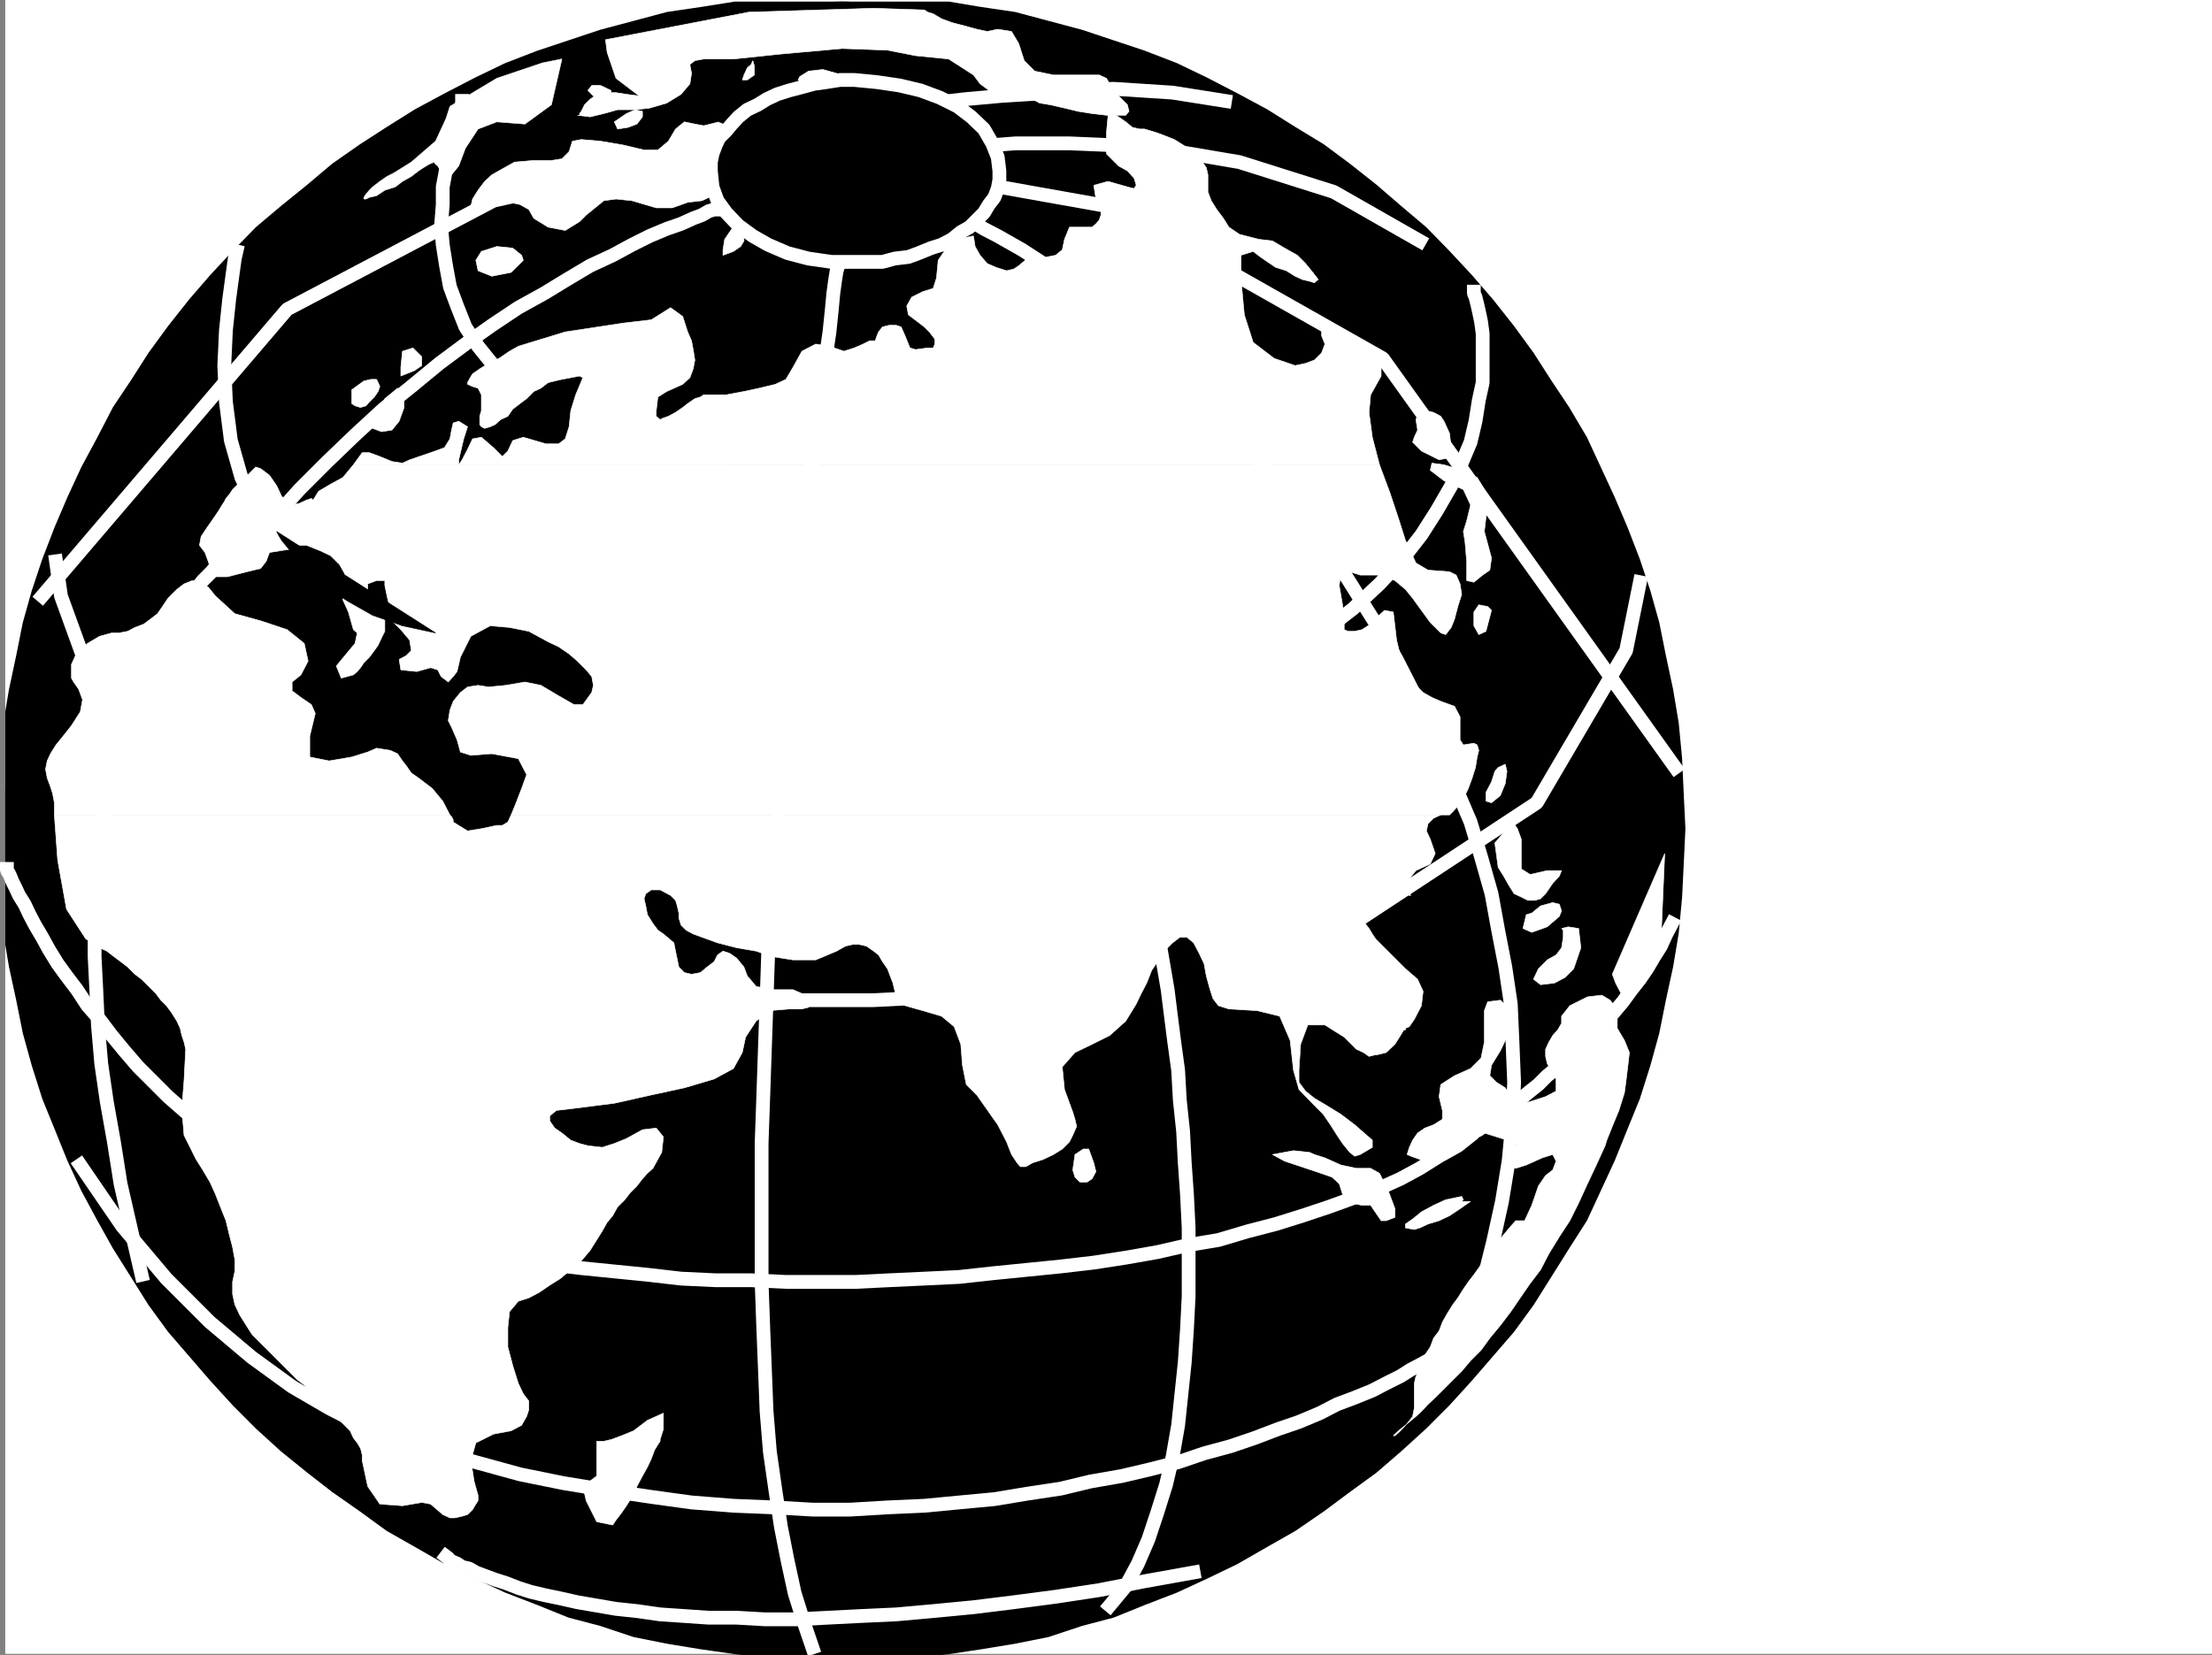 <svg xmlns="http://www.w3.org/2000/svg" width="3004.15" height="2248.25"><rect width="100%" height="100%" fill="#808080" stroke="none"/><defs><clipPath id="a"><path d="M0 0h2997v2244.137H0Zm0 0"/></clipPath><clipPath id="b"><path d="M0 0h2273v2244.137H0Zm0 0"/></clipPath><clipPath id="c"><path d="M0 0h2274v2244.137H0Zm0 0"/></clipPath><clipPath id="d"><path d="M0 0h2286v2246.09H0Zm0 0"/></clipPath><clipPath id="e"><path d="M1013 340h132v1906.09h-132zm0 0"/></clipPath></defs><path fill="#fff" d="M7.134 2246.297H3004.15V0H7.134Zm0 0"/><g clip-path="url(#a)" transform="translate(7.134 2.16)"><path fill="#fff" fill-rule="evenodd" stroke="#fff" stroke-linecap="square" stroke-linejoin="bevel" stroke-miterlimit="10" stroke-width=".743" d="M.742 2244.137h2995.531V-2.16H.743Zm0 0"/></g><g clip-path="url(#b)" transform="translate(7.134 2.16)"><path fill-rule="evenodd" d="M1136.637 2245.621h47.195l47.191-4.496 47.938-5.238 44.965-6.727 45.707-7.508 44.965-8.992 44.965-14.976 42.699-11.223 42.695-17.242 42.7-16.461 40.468-18.727 40.469-19.472 40.469-23.227 38.199-21.738 38.199-26.2 35.23-26.234 35.973-26.2 32.961-28.464 33.703-30.691 30.734-30.735 30.692-33.703 28.504-32.96 28.465-32.962 26.199-35.933 24.008-38.2 23.968-38.203 23.965-37.457 18.73-40.43 18.731-40.468 17.242-42.695 16.5-40.43 14.23-44.926 11.966-43.441 8.996-44.965 9.734-44.926 7.508-44.965 4.496-47.937 2.227-44.926 2.27-47.937-2.27-47.192-2.227-47.937-4.496-47.196-7.508-44.926-9.734-45.707-8.996-44.925-11.965-42.696-14.23-42.699-16.5-42.695-17.243-40.43-18.73-40.469-18.73-40.43-23.966-40.468-23.968-35.934-24.008-37.457-26.2-35.933-28.464-35.973-28.504-32.96-30.691-32.962-30.735-31.437-33.703-28.465-32.96-28.465-35.974-28.465-35.23-26.195-38.2-23.227-38.198-23.968-40.47-21.739-40.468-20.957-40.469-19.472-42.699-16.5-42.695-14.23-42.7-14.235-44.964-11.965-44.965-12.004-45.707-6.723-44.965-7.508-47.938-4.496-47.191-2.23L1136.637.07l-50.203 2.266-47.977 2.23-44.965 4.497-47.195 7.507-45.707 6.723-44.926 12.004L810.7 47.262l-42.695 14.234-42.738 14.23-42.696 16.5-40.468 19.473-40.47 20.957-40.429 21.739-38.242 23.968-35.93 23.227-37.5 26.195-33.703 28.465-35.191 28.465-33.742 28.465-30.692 31.437-30.734 32.961-28.465 32.961-28.465 35.973-26.234 35.933-23.97 37.457-24.007 35.934-20.957 40.469-21.742 40.43-18.727 40.468-17.242 40.43-16.46 42.695-14.235 42.7-12.004 42.695-8.992 44.925-9.739 45.707-7.503 44.926-4.497 47.196L0 1076.414v95.129l2.23 44.926 4.497 47.937 7.503 44.965 9.739 44.926 8.992 44.965 12.004 43.441 14.234 44.926 16.461 40.43 17.242 42.695 18.727 40.469 21.742 40.43 20.957 37.456 24.008 38.203 23.969 38.2 26.234 35.933 56.93 65.922 30.734 33.703 30.692 30.735 33.742 30.691 35.191 28.465 33.703 26.2 37.5 26.233 35.93 26.2 38.242 21.738 40.43 23.227 40.469 19.472 40.468 18.727 42.696 16.46 42.738 17.243 42.695 11.223 44.965 14.976 44.926 8.992 45.707 7.508 47.195 6.727 44.965 5.238 47.977 4.496zm0 0"/></g><g clip-path="url(#c)" transform="translate(7.134 2.16)"><path fill="none" stroke="#000" stroke-linecap="square" stroke-linejoin="bevel" stroke-miterlimit="10" stroke-width=".743" d="M1136.637 2245.621h47.195l47.191-4.496 47.938-5.238 44.965-6.727 45.707-7.508 44.965-8.992 44.964-14.976 42.7-11.223 42.695-17.242 42.7-16.461 40.468-18.727 40.469-19.472 40.468-23.227 38.2-21.738 38.199-26.2 35.23-26.234 35.973-26.2 32.961-28.464 33.703-30.691 30.734-30.735 30.692-33.703 28.504-32.96 28.465-32.962 26.199-35.933 24.008-38.2 23.968-38.203 23.965-37.457 18.73-40.43 18.731-40.468 17.242-42.695 16.5-40.43 14.23-44.926 11.966-43.441 8.996-44.965 9.734-44.926 7.508-44.965 4.496-47.937 2.227-44.926 2.27-47.938-2.27-47.191-2.227-47.937-4.496-47.196-7.508-44.926-9.734-45.707-8.996-44.925-11.965-42.696-14.23-42.699-16.5-42.695-17.243-40.43-18.73-40.469-18.73-40.43-23.966-40.468-23.968-35.934-24.008-37.457-26.2-35.933-28.464-35.973-28.504-32.96-30.692-32.962-30.734-31.437-33.703-28.465-32.961-28.465-35.973-28.465-35.23-26.195-38.2-23.227-38.199-23.968-40.468-21.739-40.469-20.957-40.469-19.472-42.699-16.5-42.695-14.23-42.7-14.235-44.964-11.965-44.965-12.004-45.707-6.723-44.965-7.507-47.938-4.497-47.191-2.23L1136.637.07l-50.203 2.266-47.977 2.23-44.965 4.497-47.195 7.507-45.707 6.723-44.926 12.004-44.965 11.965-42.695 14.234-42.738 14.23-42.696 16.5-40.468 19.473-40.47 20.957-40.429 21.739-38.242 23.968-35.93 23.227-37.5 26.195-33.703 28.465-35.191 28.465-33.742 28.465-30.692 31.437-30.734 32.961-28.465 32.961-28.465 35.973-26.234 35.933-23.97 37.457-24.007 35.934-20.957 40.469-21.742 40.43-18.727 40.468-17.242 40.43-16.46 42.695-14.235 42.7-12.004 42.695-8.992 44.925-9.739 45.707-7.503 44.926-4.497 47.196L0 1076.414v95.129l2.23 44.926 4.497 47.937 7.503 44.965 9.739 44.926 8.992 44.965 12.004 43.441 14.234 44.926 16.461 40.43 17.242 42.695 18.727 40.469 21.742 40.43 20.957 37.456 24.008 38.203 23.969 38.2 26.234 35.933 56.93 65.922 30.734 33.703 30.692 30.735 33.742 30.691 35.191 28.465 33.703 26.2 37.5 26.234 35.93 26.199 38.242 21.738 40.43 23.227 40.469 19.472 40.468 18.727 42.696 16.46 42.738 17.243 42.695 11.223 44.965 14.976 44.926 8.992 45.707 7.508 47.195 6.727 44.965 5.238 47.977 4.496zm0 0"/></g><g clip-path="url(#d)" transform="translate(7.134 2.16)"><path fill="none" stroke="#000" stroke-linecap="square" stroke-linejoin="bevel" stroke-miterlimit="10" stroke-width="18.729" d="M1136.637 2245.621h47.195l47.191-4.496 47.938-5.238 44.965-6.727 45.707-7.508 44.965-8.992 44.964-14.976 42.7-11.223 42.695-17.242 42.7-16.461 40.468-18.727 40.469-19.472 40.468-23.227 38.2-21.738 38.199-26.2 35.23-26.234 35.973-26.2 32.961-28.464 33.703-30.691 30.734-30.735 30.692-33.703 28.504-32.96 28.465-32.962 26.199-35.933 24.008-38.2 23.968-38.203 23.965-37.457 18.73-40.43 18.731-40.468 17.242-42.695 16.5-40.43 14.23-44.926 11.966-43.441 8.996-44.965 9.734-44.926 7.508-44.965 4.496-47.937 2.227-44.926 2.27-47.938-2.27-47.191-2.227-47.937-4.496-47.196-7.508-44.926-9.734-45.707-8.996-44.925-11.965-42.696-14.23-42.699-16.5-42.695-17.243-40.43-18.73-40.469-18.73-40.43-23.966-40.468-23.968-35.934-24.008-37.457-26.2-35.933-28.464-35.973-28.504-32.96-30.692-32.962-30.734-31.437-33.703-28.465-32.961-28.465-35.973-28.465-35.23-26.195-38.2-23.227-38.199-23.968-40.468-21.739-40.469-20.957-40.469-19.472-42.699-16.5-42.695-14.23-42.7-14.235-44.964-11.965-44.965-12.004-45.707-6.723-44.965-7.507-47.938-4.497-47.191-2.23L1136.637.07l-50.203 2.266-47.977 2.23-44.965 4.497-47.195 7.507-45.707 6.723-44.926 12.004-44.965 11.965-42.695 14.234-42.738 14.23-42.696 16.5-40.468 19.473-40.47 20.957-40.429 21.739-38.242 23.968-35.93 23.227-37.5 26.195-33.703 28.465-35.191 28.465-33.742 28.465-30.692 31.437-30.734 32.961-28.465 32.961-28.465 35.973-26.234 35.933-23.97 37.457-24.007 35.934-20.957 40.469-21.742 40.43-18.727 40.468-17.242 40.43-16.46 42.695-14.235 42.7-12.004 42.695-8.992 44.925-9.739 45.707-7.503 44.926-4.497 47.196L0 1076.414v95.129l2.23 44.926 4.497 47.937 7.503 44.965 9.739 44.926 8.992 44.965 12.004 43.441 14.234 44.926 16.461 40.43 17.242 42.695 18.727 40.469 21.742 40.43 20.957 37.456 24.008 38.203 23.969 38.2 26.234 35.933 56.93 65.922 30.734 33.703 30.692 30.735 33.742 30.691 35.191 28.465 33.703 26.2 37.5 26.234 35.93 26.199 38.242 21.738 40.43 23.227 40.469 19.472 40.468 18.727 42.696 16.46 42.738 17.243 42.695 11.223 44.965 14.976 44.926 8.992 45.707 7.508 47.195 6.727 44.965 5.238 47.977 4.496zm0 0"/></g><path fill="none" stroke="#fff" stroke-linecap="square" stroke-linejoin="bevel" stroke-miterlimit="10" stroke-width="18.729" d="m787.103 246.41-116.871 26.235-280.23 147.562L57.336 809.684M972.161 284.61h-2.23l-7.504 2.265-8.996 5.242-11.965 4.496-16.5 7.469-19.469 6.762-23.226 9.738-23.969 11.965-26.234 14.23-30.735 14.235-31.476 18.726-30.692 18.73-35.23 19.473-35.973 23.97-35.933 25.491-35.227 26.196-38.203 31.476-38.238 30.692-38.2 35.191-37.46 35.973-38.2 38.199-38.238 42.7-2.23 2.226h-4.497l-5.238 4.496-4.496 3.011-7.508 4.497-6.726 6.726-9.735 7.508-8.992 7.469-9.777 8.992-11.965 12.004-9.735 11.965-12.003 12.004-11.223 14.23-12.004 16.461-11.965 16.46-12.004 19.513-12.004 20.957-11.965 21.703-8.992 23.222-9.734 26.239-12.004 26.195-7.508 28.465-8.992 31.476-7.469 30.692-6.765 32.96-5.239 38.204-4.496 38.2-2.23 38.202-2.266 42.696v44.925l2.266 44.965 2.23 47.938 4.496 52.433 7.508 51.649 9.735 54.703 8.992 56.93 14.234 62.167 14.23 61.387"/><path fill="none" stroke="#000" stroke-linecap="square" stroke-linejoin="bevel" stroke-miterlimit="10" stroke-width="18.729" d="M1029.13 334.813v2.23h-2.27l-2.226 2.266-14.234 14.234-7.508 4.496-6.762 7.469-7.469 7.508-8.992 8.992-7.508 7.469-9.734 8.992-11.223 9.734-9.738 12.004-12.004 9.738-9.734 11.965-12.004 11.258-11.223 9.738-12.004 14.23-11.965 11.966-12 12.003-12.003 11.965-11.965 12.004-12.004 14.23-11.223 11.966-12.004 11.222-9.734 14.235-11.965 12.003-9.777 11.965-8.993 12-9.734 11.965-9.738 9.738-6.723 11.262-9.738 9.735-6.762 11.964-5.242 9.735-4.496 6.765-4.496 9.735-3.012 6.726"/><g clip-path="url(#e)" transform="translate(7.134 2.16)"><path fill="none" stroke="#fff" stroke-linecap="square" stroke-linejoin="bevel" stroke-miterlimit="10" stroke-width="18.729" d="M1131.36 353.61v5.242l-2.231 6.761-2.266 14.235-2.23 16.46-2.266 23.97-2.972 28.464-4.497 30.73-4.496 35.934-5.242 40.43-4.496 42.7-7.508 44.964-4.496 47.934-4.496 52.433-7.469 54.664-4.496 56.93-7.508 56.93-4.496 61.425-4.496 59.899-5.238 63.656-4.496 64.438-4.496 64.398-5.242 63.691-2.266 66.668-2.23 64.395-2.266 66.668-2.23 63.652v187.996l2.23 62.168 2.265 56.93 2.23 56.93 4.497 54.699 7.508 52.433 7.469 49.422 8.992 45.668 9.773 44.97 11.965 38.198 12.004 35.192"/></g><path fill="none" stroke="#fff" stroke-linecap="square" stroke-linejoin="bevel" stroke-miterlimit="10" stroke-width="18.729" d="m1561.83 1202.168 2.265 4.496v7.469l2.23 12.004 3.012 16.46 4.496 18.731 2.227 26.234 4.496 26.2 5.242 30.73 4.496 35.934 4.496 35.191 5.239 38.2 2.27 40.468 4.495 42.695 2.227 42.7 3.011 42.695 2.27 45.672v92.898l-2.27 44.926-3.011 44.926-4.496 42.7-4.496 42.694-7.47 42.7-8.991 38.199-12.004 38.203-11.965 35.93-14.23 32.965-16.5 30.73-21.743 26.2M1357.294 253.914l159.57 28.465 361.165 204.496 397.101 555.766m-924.598-845.657 28.504-2.226h73.391l107.172 4.496 123.637 20.957 128.09 40.43 116.91 66.664m-637.645-190.219 19.512-2.27 49.422-4.496 71.203-4.496 80.894-5.238 80.938 5.238 71.164 11.262m-334.891 169.262 7.465 4.496 18.73 9.738 32.961 18.727 40.47 26.199 52.472 35.972 9.734 6.723 11.965 7.508 12.004 11.965 14.234 11.262 16.5 14.23 18.727 17.207 19.473 18.727 20.957 21.738 24.007 23.187 20.957 23.97 23.97 26.233 26.238 28.465 23.964 30.696 26.239 30.734 23.226 33.703 26.235 35.934 26.195 35.226 24.008 38.203 23.968 38.2 23.227 40.43 21.738 42.695 20.957 42.699 21.743 44.926 16.46 44.964 19.512 45.668 14.23 47.196 14.235 50.164 8.992 49.46 9.735 50.169 7.468 50.203 2.27 51.652 2.226 54.7-2.226 52.433-5.242 54.66-8.993 54.703-12.003 54.66-14.23 56.93-19.474 54.664-23.226 56.93M627.532 137.086v2.969l-2.265 6.765-4.496 9.735-3.012 14.234-4.496 16.461-4.496 18.73-2.973 23.965-4.496 23.97v23.968l-2.27 28.465 2.27 26.199 4.496 28.465 5.238 28.465 9.739 26.234 11.257 28.465 17.208 26.199 18.726 23.223 26.238 23.968"/><path fill="none" stroke="#fff" stroke-linecap="square" stroke-linejoin="bevel" stroke-miterlimit="10" stroke-width="18.729" d="M2001.665 396.238v2.23l2.227 5.239 2.27 8.992 2.226 9.738 3.012 14.231 2.23 16.5v66.629l-5.242 23.969-4.496 28.464-6.723 28.465-12.004 28.465-14.234 30.73-19.473 33.704-20.996 32.96-26.234 33.708-30.696 32.96-35.972 33.704-42.696 32.922-47.976 32.96-51.692 33.708m531.957-135.563-18.73 92.863-121.363 206.762-313.934 206.723M321.068 341.539l-2.227 9.734-3.012 21.743-4.496 32.96-4.496 42.696-2.23 47.937 2.23 49.422 6.723 52.434 14.273 50.164 21.7 44.965M76.068 762.488l6.726 47.196 40.469 111.59 95.168 135.601m373.129 218.684 5.242 2.27 6.723 2.972 12.003 2.265 14.235 4.497 14.23 4.496 19.473 5.242 20.996 6.722 23.969 5.239 26.238 6.765 28.465 5.239 30.73 6.726 30.696 4.496 35.972 7.508 35.97 4.496 35.23 5.239 40.43 2.23 40.468 4.496 40.469 2.27h133.37l44.966-2.27 44.926-2.226 47.972-7.508 47.195-4.496"/><path fill="none" stroke="#fff" stroke-linecap="square" stroke-linejoin="bevel" stroke-miterlimit="10" stroke-width="18.729" d="M9.364 1180.43v2.265l2.266 2.973 2.23 4.496 3.008 7.508 4.496 8.992 4.5 9.738 7.504 11.965 6.727 14.23 7.508 14.235 9.734 16.5 8.996 16.461 11.961 19.469 12.004 16.504 14.234 18.726 14.23 21.7 16.5 18.73 16.466 21.738 17.242 20.961 18.726 21.738 18.731 18.688 21.738 21.742 23.969 20.957 23.227 19.473 23.968 20.996 26.235 19.472 26.238 16.461 28.465 18.727 30.73 16.5 31.438 14.977 30.73 14.234 32.965 11.219 35.969 12.004 35.23 9.738 40.43 9.734 40.469 8.992 42.695 7.47 43.48 6.726 44.965 5.277 44.926 4.496 44.965 4.457 45.707 5.281 47.195 2.227h47.977l47.191 2.23h95.172l44.926-2.23 47.973-2.227 47.195-2.269 47.937-5.238 44.965-4.496 44.965-4.5 44.965-5.239 43.441-6.722 42.696-7.508 42.738-9.739 40.43-6.722 40.464-12.004 37.461-9.738 35.97-11.219 35.972-12.004 32.96-11.965 32.966-12.004 31.472-14.234 26.238-14.23 26.196-16.461 25.492-14.235 21.742-17.242v-2.23h2.227l4.496-2.266 5.242-4.496 4.496-5.242 7.508-4.496 8.992-4.497 9.734-7.468 9.739-9.735 12.004-6.765 11.96-9.735 11.262-8.953 11.965-12.004 12.004-9.738 14.235-12.004 11.964-11.96 14.27-12.005 11.965-14.195 26.234-26.234 11.965-14.235 12.004-16.46 11.223-14.231 9.773-14.235 9.738-16.5 8.992-14.23 7.47-16.461 7.507-14.234"/><path fill="none" stroke="#fff" stroke-linecap="square" stroke-linejoin="bevel" stroke-miterlimit="10" stroke-width="18.729" d="M1970.93 1829.84v2.23h-5.237l-4.496 4.496-6.766 4.496-11.965 5.239-12.004 6.765-14.23 7.47-14.235 8.991-19.472 9.735-18.727 9.738-24.008 9.734-23.968 8.993-23.227 12.003-28.465 11.965-28.465 9.739-31.472 12.003-32.961 11.22-35.973 9.737-35.23 12.004-38.2 9.735-38.203 8.992-42.695 7.469-40.469 9.738-44.965 6.762-44.965 7.468-47.937 4.497-47.195 4.496-50.203 2.23-50.204 3.012h-51.691l-52.473-3.012-54.699-2.23-56.93-4.496-54.703-7.508-59.937-8.953-59.2-9.735-59.156-12.004-59.941-16.46-61.465-16.5-7.469-2.231-18.73-5.238-28.504-8.993-38.2-17.246-44.964-23.222-50.203-29.207-54.664-39.688-56.97-47.937-59.194-59.157-59.942-71.164-56.93-83.164"/><path fill="#fff" fill-rule="evenodd" stroke="#fff" stroke-linecap="square" stroke-linejoin="bevel" stroke-miterlimit="10" stroke-width=".743" d="m611.032 144.555-5.238 16.5-14.234 30.691-32.961 28.465-12.004 7.508-12 7.469-8.996 4.496-9.735 6.726-9.734 7.504-4.5 4.496-4.496 5.242-2.969 4.496v2.227h2.969l4.496-2.227 9.738-2.27 11.262-7.468 14.23-4.496 9.735-7.504 12.004-6.726 9.738-7.508 6.723-4.457 7.508-4.496 6.726-3.012 2.266 3.012 2.972 2.226 6.766 12.004h11.965l9.773-12.004 8.993-23.965 17.207-26.199 25.492-9.734 38.199 2.969 35.973-26.196 14.234-62.168-26.238 5.239-62.168 20.957zM822.33 53.918l2.23 17.246 12.004 35.188 31.472 23.968-17.242-2.23-14.23-2.266H824.56l-8.996 2.266-7.465 2.23-6.766 4.496-5.238 5.239-2.23 2.27-2.266 4.495-2.23 4.496-2.266 2.973v2.266h-2.973l17.203 2.23 18.73-4.496 18.727-5.238h24.008l19.473-2.23 23.226-6.766 19.469-11.965 12.004-14.23 2.23-14.231-2.23-12.004 6.726-5.242 12.004-2.227h40.43l64.438-6.765 83.203-7.47 61.425 2.231 38.204 7.508 44.964 4.496 33.704 21.7 8.992 12.003 12.004 8.993 9.734 5.238 14.234 2.23 14.23 2.27 18.731 2.226h-2.23 4.5l9.734 5.239 14.23 2.27 19.473 4.495 18.73 4.496 18.727 2.973 19.473 2.266h26.238l4.496-5.239-2.23-8.992-21.738-21.738-2.27-6.727-4.496-7.507-9.734-4.497h-62.168l-25.496-5.238-14.23-14.234-7.47-23.223-9.773-16.46-18.73-3.012-14.235 3.011-14.23-3.011-16.461-4.497-17.243-4.496-14.234-5.242-11.262-6.723-7.464-2.27-4.5-2.972-68.93-2.265-169.344 5.238zm178.296 128.836v-7.469l-2.23-9.734h-21.739l-20.957 5.238-12.004-2.27-14.234-2.968-12 9.734-9.738 16.461-14.23 12.004h-18.731l-28.465-6.766-30.734-5.238-26.196-2.226-12.004 2.226-4.496 14.234-9.734 9.735-14.234 2.23h-23.97l-26.234 2.266-30.734 17.242-9.734 8.957-8.992 12-7.47 11.965-2.269 9.738-2.226 6.762 2.226 5.242h6.766l9.734-5.242 18.73-8.992 17.243-3.008 14.234 3.008 11.965 6.726 6.762 12.004 19.472 11.965 23.227 4.496 19.473-11.965 8.992-8.992 12.004-9.738 11.965-9.734 16.5-2.27 21.738 2.27 32.96 9.734h21.7l21-7.504 19.469-2.23 14.234-6.766 4.496-19.469-4.496-16.465v-6.722l8.992-5.278 14.235-8.957 7.504-19.468zm0 0"/><path fill="#fff" fill-rule="evenodd" stroke="#fff" stroke-linecap="square" stroke-linejoin="bevel" stroke-miterlimit="10" stroke-width=".743" d="m862.798 149.05-12.004 5.24-16.5 11.26 4.496 9.735 14.235-2.265 12.004-4.5 7.503-9.735v-7.469zm-33-26.198-14.234-6.762h-11.961l-5.242 6.762 11.964 11.964 12.004 5.239 5.239-2.97 2.23-4.495zm0 0"/><path fill-rule="evenodd" stroke="#000" stroke-linecap="square" stroke-linejoin="bevel" stroke-miterlimit="10" stroke-width=".743" d="m976.657 165.55-2.23-14.234 9.738-18.726 30.73-9.738h33.708l14.23 2.972-7.508 8.992-11.965 7.508-12.003 6.727-11.22 7.504-14.233 4.5-12.004 4.496-9.735 2.969zm0 0"/><path fill="#fff" fill-rule="evenodd" stroke="#fff" stroke-linecap="square" stroke-linejoin="bevel" stroke-miterlimit="10" stroke-width=".743" d="m1083.83 108.621 2.23-4.496 12.004-7.508 19.472-2.23 18.727 5.242 7.508 6.723-7.508 9.738-14.23 9.734-7.508 4.496-4.497-2.23-11.964-7.504zm-61.465-26.238 2.269 7.508v11.964l-9.738 6.766h-6.762l2.266-6.766 4.496-9.734 5.242-4.496zM710.7 353.543l-2.27-6.766-12.003-9.734-21.7-2.23-20.995 6.726-7.47 12.004 2.974 14.23 18.726 7.47 26.238-5.24zM73.798 1107.04l4.496 61.425 12.004 66.664 26.238 40.43 9.735 5.242 8.992 6.761 9.738 4.497 9.735 7.468 8.992 6.766 9.738 7.469 9.734 9.734 8.993 6.766 9.738 9.734 9.734 9.734 6.766 8.997 7.469 7.464 6.761 8.996 7.508 12.004 4.496 9.735 2.23 9.734 3.012 8.957 2.227 9.774-2.227 42.656-3.011 38.203 3.011 35.973 16.461 32.96 8.993 14.231 9.734 16.461 7.508 16.5 6.726 17.207 7.508 18.727 4.496 18.73 4.496 17.242 3.012 16.461v16.5l-3.012 14.196v16.5l3.012 14.23 6.723 14.234 7.507 11.965 8.993 14.23 11.965 12.005 12.003 11.964 11.965 12.004 12.004 11.965 6.727 6.766 7.504 7.465 8.996 6.765 7.508 7.469 9.734 6.762 6.726 9.738 9.735 7.469 6.765 6.761 7.465 9.739 6.766 6.722 7.508 7.508 4.496 9.738 5.238 6.723 4.496 7.508 2.23 8.992v7.469l7.509 35.191 16.46 23.97 30.73 2.265 26.24-4.496 11.964 2.23 16.5 14.23 9.734 4.497h6.727l9.773-2.227 7.47-2.27 6.765-6.722 4.496-7.508 2.973-4.457v-7.508l-5.243-18.73-4.496-28.465 6.766-23.969 23.969-11.965 23.968-4.496 14.23-7.508 6.766-11.964 2.973-8.993v-12.004l-7.469-9.734-6.765-14.234-7.508-23.965-6.723-25.457v-26.235l2.266-21.699 11.965-14.234 14.234-4.496 14.23-7.508 14.235-9.734 14.23-8.954 14.274-12.003 14.23-11.965 11.965-14.235 8.992-14.23 7.508-12.004 6.727-11.965 7.508-8.992 6.722-12.004 9.739-9.738 7.503-9.735 8.997-8.992 7.503-9.738 6.727-7.469 7.508-6.762 11.965-21.703 2.265-20.996-9.734-11.965-18.73 2.23-21.739 12.005-16.5 6.722-16.46 5.243-19.473-2.23-11.258-3.013-11.965-4.496-12.004-9.734-9.738-6.727-6.762-9.734v-6.766l8.992-7.468 19.512-2.266 59.156-7.469 50.203-11.262 44.965-9.734 40.469-11.965 26.2-14.234 12.003-21.738 4.496-20.957 14.23-21.7 18.731-14.234 26.234-2.266h17.247l8.992-2.23 2.226-7.508-2.226-6.723-8.992-4.5-12.004-5.238h-28.465l-21.742-4.496-11.965-14.23-4.496-12.004-9.774-11.965-9.734-6.766-8.996-2.972-7.469 5.242-4.496 8.992-9.735 7.469-8.992 7.504-12.004 2.23-9.738-2.23-7.504-7.504-4.496-21.703-2.23-11.258-14.235-11.965-7.504-5.242-6.726-8.992-7.508-12.004-2.227-11.965-2.27-9.735 2.27-6.765 7.465-5.239h12.004l14.235 7.508 6.726 6.723 2.266 7.508 2.23 9.738v6.723l3.008 9.738 6.766 6.762 9.734 5.242 32.961 11.965 26.2 6.761 26.234 4.497 21.742 7.468 28.465 4.496h30.73l28.465-11.964 11.965-6.762 9.777-2.23h8.992l9.735 2.23 9.738 6.762 6.723 5.242 5.238 8.992 6.766 9.734 7.468 19.473 4.496 18.73 12.004 11.961 23.969 6.766 25.492 7.469 17.203 14.23 8.996 23.969 2.266 28.465 5.238 26.238 14.235 14.191 28.465 40.47 12.003 23.226 6.727 17.203 7.504 11.262 4.496 5.238h7.508l8.996-5.238 14.23-4.496 14.235-6.766 11.96-7.469 9.739-9.734 4.496-8.992 5.277-12.004-2.265-9.739-3.012-9.734-11.223-30.695-3.011-30.692 17.246-19.511 23.222-11.223 23.97-11.965 21.741-19.469 14.23-23.226 6.766-14.235 7.47-14.23 6.76-17.242 9.74-14.235 9.734-14.23 8.992-8.992 9.738-7.469h9.734l8.993 7.469 7.507 14.23 6.727 14.23 3.008 16.505 4.5 16.46 4.496 14.231 7.469 9.734 14.23 4.5 38.238 2.266 30.696 7.469 14.23 32.96 4.5 40.43 7.504 26.235 21 21.703 11.961 12.004 9.738 14.23 8.993 14.235 7.507 11.218 9.735 12.004 6.726 5.242 7.508-2.269 16.5-9.734v-9.739l-24.008-20.957-18.73-14.23-19.469-12.004-16.46-9.738-12.005-9.735-8.996-11.965v-16.5l2.27-35.191 9.734-26.195h23.227l14.234 8.992 11.96 7.469 9.74 9.734 6.765 6.766 9.734 4.457 7.508 5.277 8.992-2.266h2.23l12-3.011 11.966-11.223 7.507-11.965 4.496-7.504h2.23v-2.23l5.278-2.27 6.727-9.734 9.734-18.73 2.27-19.47-7.508-16.46-16.5-14.235-4.496-4.496-7.469-7.508-6.766-6.722-7.468-7.508-6.762-6.727-7.469-7.507-4.496-6.723-4.496-7.508-5.242-6.726-2.266-7.508v-6.723l2.266-5.242 5.242-4.496 6.723-4.496 19.472-9.735 14.235-2.27h8.992l5.277 2.27h2.23l-5.241-4.496v-14.234l12.003-14.977 19.473-8.992 6.727-14.23-6.727-19.473-5.238-11.223 2.226-9.734 7.508-7.508 9.738-4.496H694.2l-4.496 9.734-7.507 4.496h-7.47l-20.995 4.497-18.73 3.011-19.473-12.004v-3.011l-2.266-4.457-2.23-2.266zm0 0"/><path fill="#fff" fill-rule="evenodd" stroke="#fff" stroke-linecap="square" stroke-linejoin="bevel" stroke-miterlimit="10" stroke-width=".743" d="m611.032 1107.04-9.734-18.731-14.234-17.203-18.727-14.231-9.738-6.766-6.762-9.738-5.242-6.723-6.723-9.738-9.777-4.496-18.727-3.008-11.964 5.239-21.739 6.765-30.734 5.238-26.195-5.238v-28.465l7.464-30.734-5.238-11.965-14.23-9.734-12.004-8.996v-12l12.004-9.739 9.734-18.726-5.238-23.969L390 855.391l-35.972-12.004-35.188-9.735-26.238-23.968-9.735-12.004-12.004-6.727-9.738-2.226-11.219 4.496-9.738 7.468-12.004 12.004-7.508 11.22-6.722 9.737-9.739 7.508-8.992 6.723-12.004 4.496-9.734 5.242-12.004 2.227h-9.734l-16.465 4.496-16.5 9.738-14.23 12.004-7.508 16.46v18.727l3.011 5.243 6.762 9.734 5.242 14.23-3.011 16.5-12.004 18.73-11.223 14.235-9.734 11.961-7.508 12.004-4.496 9.738-2.23 11.223 2.23 12.004 4.496 11.961 3.011 9.738 2.227 12.004v16.461zm12.004-475.614v-6.766l6.727-28.465 5.238-16.46-11.965-7.505-7.507 2.266-2.266 9.734-2.23 11.965-7.508 12.004-18.727 6.727-28.465 9.734-9.738 4.5-14.23-2.23-16.5-6.766-14.235-5.238h-9.734l-11.965 16.5zm0 0"/><path fill="#fff" fill-rule="evenodd" stroke="#fff" stroke-linecap="square" stroke-linejoin="bevel" stroke-miterlimit="10" stroke-width=".743" d="m1873.532 631.426-9.734-37.457-4.496-33.703 2.227-23.97 14.234-25.456v-17.242l-16.461-16.461-12.004-6.762-12.004-7.469-11.965-6.765-9.734-5.239-8.996-4.496h-7.508l-2.227 2.266v7.469l4.496 11.261-4.495 11.965-9.735 9.735-12.004 4.496-14.234 3.011-28.465-9.734-28.465-21.742-12.004-37.457-4.496-47.938v-32.96l16.5-5.239 9.738 7.508 9.735 6.723 11.222 7.507 14.23 4.496 12.005 7.47 9.734 4.495 9.738 2.27 6.766 2.226 2.227-2.226 3.011-2.27-7.507-9.734-9.735-11.965-11.223-11.262-17.242-9.734-16.5-9.738-18.73-2.227-26.195-6.765-14.274-9.735-7.469-11.965-8.992-12.004-7.508-11.964-4.496-12.004v-23.188l-2.23-9.734-5.238-7.508-6.762-8.992-9.738-7.469-9.735-6.766-12.004-7.464-11.222-4.5-12.004-4.497-9.735-3.007-7.468-2.23h-6.766l-9.734-2.266-8.993-7.47-9.738-6.765-7.508-4.496-4.496-2.973-2.226 5.239-2.27 23.968v28.465l16.5 16.461 12.004 6.727 8.953 9.734 3.012 9.777-3.012 4.458-8.953-2.23-26.234-7.505-19.473 5.277 2.973 18.688 6.761 12.004v9.738l-2.265 6.723-4.496 5.242-5.243 4.496h-30.73l-6.727 16.5-3.011 14.23-8.992 7.47-11.965 2.269-5.239 2.226-6.765-2.226h-11.965l-14.23 11.965-6.766 4.496-9.735 2.265-14.234-4.496-12.004-5.238-9.734-11.262-6.727-11.964-2.265-14.231-11.965 2.227-21.738 9.738-14.235 20.996-2.265 23.969-4.5 14.23-14.231 4.496-14.977 7.469-6.722 12.004 2.226 11.965 12.004 8.992 9.735 7.508 6.726 6.726 7.508 9.735v6.765l-2.27 5.239h-7.464l-16.5 2.23-7.508-2.23-6.727-16.5-5.238-11.965-6.766-2.266h-9.734l-8.996 2.266-5.238 6.726-2.227 5.239-2.27 6.765h-7.468l-8.992 4.496-12.004 5.239-14.23 4.496-19.473-6.762-18.731-2.973-18.726 9.735-12.004 21.703-9.739 16.5-14.23 6.722-21.742 5.243-20.957 4.496-24.008 4.496H955.7l-4.496 3.008-7.508 2.23-9.734 6.727-6.726 5.277-9.774 6.727-9.738 5.238-6.727 2.266-4.496 2.23-5.238-4.496v-7.508l2.23-18.691 12.004-7.504 21.739-9.739 9.734-8.992 4.496-11.965 2.23-12.003-2.23-14.23-2.266-11.966-5.238-12.004-6.726-20.957-16.5-12.004-26.239 16.5-38.199 4.496-78.668 11.965-63.695 19.473-11.965 6.762-14.27 9.738-14.234 6.723-11.965 7.507-9.734 6.727-4.496 7.508-2.27 4.457v2.265l6.766 3.012 7.469 2.23 2.265 4.497 2.23 4.496v21.7l-2.23 7.507v11.223l2.23 3.007 4.497 2.23 7.508-2.23 6.722-3.007 7.508-6.727 9.738-4.496 6.723-9.738 9.777-7.504 8.992-6.727 9.735-9.734 9.738-4.496 9.735-7.508 8.992-2.23 9.738-2.227 23.969-4.5 4.496 2.23-9.738 23.227-6.723 21.7-2.27 21.737-5.238 16.461-8.992 6.766h-17.246l-30.692-8.992-14.273 4.496-6.723 14.23-7.507 7.47-11.965-11.966-16.5-14.23-11.965 2.226L635 610.43l-7.469 14.23-4.496 6.766zm0 0"/><path fill="#fff" fill-rule="evenodd" stroke="#fff" stroke-linecap="square" stroke-linejoin="bevel" stroke-miterlimit="10" stroke-width=".743" d="m479.93 631.426-14.269 17.203-16.46 8.996-16.505 9.734-7.464 12.004-2.27-2.27-6.726 2.27-9.735 4.496-9.773 2.227H390l-2.23-6.723-5.278-5.238-6.722-14.234-9.739-14.23-12.003-8.997-6.723-2.266-14.235 14.23-9.734 8.997-7.508 7.504-4.496 6.726-4.496 5.239-2.23 4.496-3.012 4.496-4.496 7.508-4.496 6.726-12.004 17.242-7.469 11.223-2.266 12.004 7.508 9.734 6.723 18.73 7.508 14.231h16.46l26.239-6.761 18.727-4.496 7.507-9.739 4.496-11.965 14.235-2.265 14.23-2.23 9.735-5.239h12.004l18.73 7.469 14.234 6.762 11.961 11.964 6.766 12.004v16.461l-2.266 19.473 7.504 16.5 6.766 23.969 5.238 4.457-3.008 14.234-25.496 30.73 2.27 5.239 4.496 11.222 16.5-4.496 5.238-4.496 4.496-5.238 4.5-6.727 7.465-7.507 6.766-8.993 5.238-7.468 4.496-9.735 4.5-8.992v-16.46l-4.5-5.282-14.23-16.461-4.496-14.23v-11.965l11.964-4.496h11.262v6.722l2.969 14.235 4.496 19.472 2.27 14.23 12.003 12.005 11.965 14.234 2.266 14.191-6.762 6.766-9.738 5.238 2.27 14.23 21.699 2.231 18.73-5.238 9.734 3.008 4.497 8.996 9.738 7.469 6.761-7.47 5.243-6.765 4.496-19.472 14.23-28.465 26.239-14.23 26.234 2.265 26.2 5.242 26.234 14.23 14.234 6.727 14.23 9.735 11.262 9.738 11.965 12 7.508 8.996 2.226 11.965-2.226 9.734-12.004 16.5h-11.965l-20.996-12.004-23.969-14.23-21.742-4.496-26.234 4.496-23.227 2.265-14.23-2.265L635 933.277l-9.734 7.47-9.738 12.003-4.497 11.965-2.265 14.23 4.496 8.996 7.508 17.243 4.496 16.46 14.23 4.497 28.465-2.23 35.973 6.726 11.261 21.738-6.765 18.73-7.508 19.473-6.723 16.461h1274.465l4.496-4.496 6.762-7.469 7.469-9.734 6.765-14.235 5.239-14.23 4.496-14.234 2.27-14.23 2.226-8.997-2.227-7.508-4.496-2.226-14.273 2.226-4.457-6.722v-31.477l-7.508-14.23-18.727-6.727-12.004-5.238-11.964-6.766-9.739-9.734-6.761-11.965-5.242-8.996-6.762-9.735-7.469-30.691-4.496-38.203-12.004-2.266-9.734 8.992-8.996 9.735-11.965 7.508-9.774 2.23h-8.953l-5.281-2.23v-9.735l-2.227-24.008-4.496-26.199 2.227-16.46 12.004-2.266 14.234 4.496h23.227l12 2.265 11.964 5.243 14.235 11.964 9.773 12.004 11.965 16.461 12.004 16.5 14.234 14.192 6.723 2.27 7.508-9.74 4.496-11.218 4.496-17.246 5.242-16.46-2.23-14.231-5.278-12.004-8.992-4.496-29.21-2.23-16.462-9.735-14.27-30.735-8.991-28.464-11.965-35.934-14.235-38.2zm1476.77-65.922-9.738-5.238-18.727-4.5-5.242 14.234 2.23 14.23-4.495 9.739-2.23 6.726 11.964 12 23.969 11.965 11.262-2.226 5.238-14.235-2.266-19.469-7.468-16.5zm14.23 68.894-9.733-2.972-16.5-2.266-2.231 9.735 18.73 14.23 26.196 12.004 9.777 20.957-5.281 21.742-4.496 14.23 2.27 14.235 2.226 26.195v26.239l9.777 2.226 11.965-9.734 9.734-6.727 2.27-16.5-5.242-19.472-4.496-16.461 2.23-18.727 5.239-26.238-17.204-28.465zm54.704 194.758-5.242-5.242-12.004-2.266-6.723 9.774v18.691l6.723 12.004 9.738-4.496zm0 0"/><path fill="#fff" fill-rule="evenodd" stroke="#fff" stroke-linecap="square" stroke-linejoin="bevel" stroke-miterlimit="10" stroke-width=".743" d="m984.165 931.012 4.496-2.23 5.239-7.509 2.23-8.992-7.469-7.468h-16.5l-30.695-2.266-21.738-4.496h-16.5l-9.735 12-2.23 11.222 5.238 7.508v16.461l-3.008 23.969 3.008 14.23 11.223 16.504 14.234 11.961 7.504 12.004v18.73l4.5 19.473 7.504 16.461 9.738 9.735 6.723 4.496 4.5-9.735 3.008-18.73v-9.734l11.222-11.965 12.004-8.993 9.735-7.507 2.23-9.735-2.23-4.5-9.735-4.496-14.234-5.238-6.762-8.992-5.238-17.203v-8.997l3.008-9.734 6.726-9.734 4.496-8.996 5.239-5.239zM670.232 1161.7l-4.496-2.227-14.235-5.242-16.5-4.497h-11.965l-2.265 9.739 6.761 12.004 7.47 11.218 6.765 11.965 7.469 12.004 4.496 16.461v19.473l-2.23 44.965 6.726 40.43 12.004 28.464 11.965 12.004 9.773 14.234 6.726 11.961 5.239 14.235v16.5l2.27 7.468 4.495 8.993 4.496 7.507 7.47 6.727 6.761 7.465 9.738 4.496 7.469 2.27 4.496 3.011h4.496l3.012-3.012v-4.496l-7.508-12.004-9.738-11.964-8.992-12.004-7.47-16.461-2.265-23.227 6.762-43.437 2.973-30.696-11.965-23.968-14.23-8.993-9.778-12.003-4.457-11.965-5.277-6.762v-2.973zm0 0"/><path fill-rule="evenodd" stroke="#000" stroke-linecap="square" stroke-linejoin="bevel" stroke-miterlimit="10" stroke-width=".743" d="m375.77 722.059 2.227 4.496 4.496 7.468 9.778 12.004 14.23 16.461 16.461 18.73 23.969 19.473 26.234 16.5 32.965 18.688 40.465 14.234 44.965 9.735zm0 0"/><path fill="#fff" fill-rule="evenodd" stroke="#fff" stroke-linecap="square" stroke-linejoin="bevel" stroke-miterlimit="10" stroke-width=".743" d="M1478.661 1560.95h-7.468l-11.258 7.468-3.012 20.996 3.012 9.738 6.762 6.723h9.738l6.722-4.496 5.243-9.734-2.973-11.965zm555.965-518.31-4.496 5.239-4.496 14.234-7.508 14.23v11.966l7.508 2.27 11.965-9.74 6.761-16.5 2.231-16.46-2.23-9.734zm21.699 76.403-9.734 6.723-16.46 19.472 4.495 32.961 7.469 11.965 6.762 12.004 7.468 11.965 9.778 4.496 8.953 4.496h9.773l7.469-2.227 6.766-6.765 9.734-14.23 8.992-9.739 2.973-7.469h-19.473l-23.226 5.243-11.961-7.508V1140l-5.281-14.234zm16.5 123.555 7.508-2.227 11.965-9.738 16.5-4.496 8.992 2.23 2.973 8.992-2.973 7.508-16.5 14.23-20.957 7.47-12.004-5.239zm47.938 18.73 8.992-2.23 14.235 2.23 3.007 26.234-9.734 28.465-12.004 11.965-14.23 7.508-18.731 2.227-9.734-7.465 6.761-14.235 11.965-12.004 12.004-6.722 7.469-9.738 2.27-14.231v-9.738zm-68.933 128.832v-7.465l-2.973-14.234-11.258-9.734-17.207 2.226-4.496 12.004v42.66l-4.496 21.738-14.23 14.23-21.743 9.74-18.727 12.003-2.27 16.461 4.497 18.727v11.964l-11.965 7.508-12.004 4.496-9.734 6.727-6.727 9.734-4.496 9.739-3.012 9.734 5.243 2.27 18.726 6.722h19.473l20.996-8.992 14.234-19.473 12.004-11.964 14.23 2.23 23.97 7.508 20.956 6.722-4.496 12.004-11.965 9.739 2.231 7.468 12.004 4.496 14.23-4.496 21.743-9.738 14.23-4.496 4.496 8.992-4.496 12.004-9.734 7.469-9.739 14.234-8.992 26.235-9.734 20.957h-12.004l-6.766 7.507-19.472 23.227-30.692 42.656-7.508 9.738-6.765 9.774-7.469 11.965-6.762 8.992-7.468 11.965-6.766 12.004-4.496 11.965-7.469 9.734-4.496 12.004-7.508 11.222-4.496 9.735-2.227 9.738-5.242 8.992-2.265 9.735v33.707l-2.23 11.258-7.509 9.738-6.761 7.469-4.496 4.496-5.243 4.496h-2.226l2.226-2.23 2.27-2.266 5.238-4.496 6.727-5.243 5.277-4.496 8.992-7.468 7.47-6.762 8.991-9.738 9.739-8.993 12.003-11.964 11.965-12.004 12.004-11.965 12.004-14.23 14.23-14.235 11.965-16.5 14.235-17.203 14.23-18.727 11.262-16.504 14.973-21.699 14.234-18.726 11.262-21.703 14.23-23.223 14.235-21.742 11.964-23.97 12.004-26.194 12.004-25.493 11.961-26.199 2.27-7.508 7.468-18.726 8.993-21.703 7.507-23.965 2.227-16.504 2.27-18.688 2.23-19.511-6.727-16.461-9.734-16.461v-14.23l2.227-9.739-4.496-4.496-7.47-9.734-11.26-6.766-19.47 2.27-23.968 11.96-11.262 14.235v9.734l-5.238 8.996-6.727 7.504-5.238 8.957-4.496 9.774v9.734l2.226 9.738 12.004 20.957v16.461l-14.23 7.508-21 6.723-19.47 5.242-6.765-11.965-7.469-12.004-12.003-7.469-8.993-8.992 2.27-14.234 11.965-19.469 8.992-18.73 2.266-14.235zm209.066-230.687-71.2 164.023 4.497 12.004 9.734 18.73 6.766-2.27 9.734-16.46 9.738-9.734 4.496-2.27 20.996-42.695zm-399.368 427.676h-19.468l-21-4.497-21.7-9.738-14.23-4.496-6.766-2.973-21.738-2.265-28.465 5.238 16.5 8.992 42.696 14.234 21.738 7.508 9.738 8.992 4.496 14.231 11.965 11.965 14.27 3.012h11.965l4.496 6.726 9.738 14.23h6.762l11.965-4.496v-11.964l-8.993-23.97-11.965-23.968zm0 0"/><path fill="#fff" fill-rule="evenodd" stroke="#fff" stroke-linecap="square" stroke-linejoin="bevel" stroke-miterlimit="10" stroke-width=".743" d="m1920.728 1670.313 7.507-2.266 11.22-5.242 14.976-4.496 14.234-6.723 11.258-7.508 9.738-6.726 7.508-5.239h-12.004l2.227-2.27-2.227-4.495-21.742 4.496-16.46 7.508-16.5 8.992-11.966 9.738-9.773 6.723v5.242zM896.501 1955.664l4.496-14.23v-21.703l-21.738 9.738-18.727 14.23-16.464 6.727-14.27 5.238-9.734 2.27h-9.739v47.191L791.6 2019.32l4.496 19.512 14.23 28.426 21.743 4.496 4.496-6.727 7.504-9.734 6.726-9.738 7.508-12.004 6.727-14.23 7.503-14.196 6.727-12.004 5.238-11.219 4.5-12.004 4.496-7.468 3.008-4.496zM503.9 515.34l-9.735 2.226-16.5 12.004v18.692l4.496 3.008 7.504 2.269 7.469-2.27 4.496-5.238 6.766-6.726 5.238-7.504 2.23-6.727-2.23-5.277-2.266-4.457zm40.468-4.5v-12l2.227-21.703 14.234-4.496 12.004 11.964v12.004l-9.734 6.727zm-4.496 16.465-5.277 4.496-11.965 9.734-4.5 12.004-4.496 14.23-7.504 8.958-2.23 3.007 2.23 2.23 12 4.497 14.234-2.23 9.735-12 6.726-18.692v-17.242zm468.262-220.957h-5.242l-8.992 4.496-9.735 14.234-2.27 14.23v7.47l14.235-5.239 9.774-6.726 4.496-7.508v-14.23l-2.266-4.497zm0 0"/><path fill="none" stroke="#fff" stroke-linecap="square" stroke-linejoin="bevel" stroke-miterlimit="10" stroke-width="18.729" d="m605.794 2114.45 2.973 2.269 2.265 2.968 4.497 2.27 5.242 2.23 6.761 4.497 9.739 2.265 8.992 5.242 11.965 4.497 14.23 5.238 14.235 4.496 17.242 6.726 16.5 5.239 18.73 4.496 21.7 4.496 23.265 5.238 26.195 4.5 26.239 4.496 28.465 3.008 31.472 4.5 32.961 2.227 32.965 2.27h38.2l38.237 2.226h42.7l42.695-2.227 44.965-2.27 47.937-2.226 50.203-4.5 54.704-5.238 54.699-6.766 56.93-7.465 59.199-8.996 61.465-12.004 66.664-11.96"/><path fill-rule="evenodd" stroke="#000" stroke-linecap="square" stroke-linejoin="bevel" stroke-miterlimit="10" stroke-width=".743" d="m1160.232 108.621 30.734 2.969 30.691 4.5 28.504 6.762 26.2 9.738 23.968 11.965 18.766 14.23 17.203 16.5 11.262 19.473 7.469 18.726 2.265 18.692v12.004l-2.266 11.965-4.496 12.003-7.468 9.735-6.766 11.222-9.734 9.735-9.735 9.738-12.004 6.762-11.965 9.738-14.234 7.469-14.23 4.496-16.5 6.762-14.235 5.242-18.726 2.226-16.504 4.497h-68.93l-31.437-4.497-28.504-7.468-26.2-11.258-20.995-11.965-19.473-14.234-16.5-17.243-11.965-16.46-6.762-18.73-2.23-21.74v-11.964l2.23-11.223 4.496-12.004 4.496-9.734 9.735-9.734 7.508-8.996 8.992-9.735 12.004-9.734 14.234-6.727 11.965-7.508 14.23-6.726 16.5-5.238 17.247-4.497 16.46-4.496 16.5-2.27 18.727-2.968zm0 0"/><path fill="none" stroke="#fff" stroke-linecap="square" stroke-linejoin="bevel" stroke-miterlimit="10" stroke-width="18.729" d="m1160.232 108.621 30.734 2.969 30.691 4.5 28.504 6.762 26.2 9.738 23.968 11.965 18.766 14.23 17.203 16.5 11.262 19.473 7.469 18.726 2.265 18.692v12.004l-2.266 11.965-4.496 12.003-7.468 9.735-6.766 11.222-9.734 9.735-9.735 9.738-12.004 6.762-11.965 9.738-14.234 7.469-14.23 4.496-16.5 6.762-14.235 5.242-18.726 2.226-16.504 4.497h-68.93l-31.437-4.497-28.504-7.468-26.2-11.258-20.995-11.965-19.473-14.234-16.5-17.243-11.965-16.46-6.762-18.73-2.23-21.74v-11.964l2.23-11.223 4.496-12.004 4.496-9.734 9.735-9.734 7.508-8.996 8.992-9.735 12.004-9.734 14.234-6.727 11.965-7.508 14.23-6.726 16.5-5.238 17.247-4.497 16.46-4.496 16.5-2.27 18.727-2.968zm0 0"/></svg>
